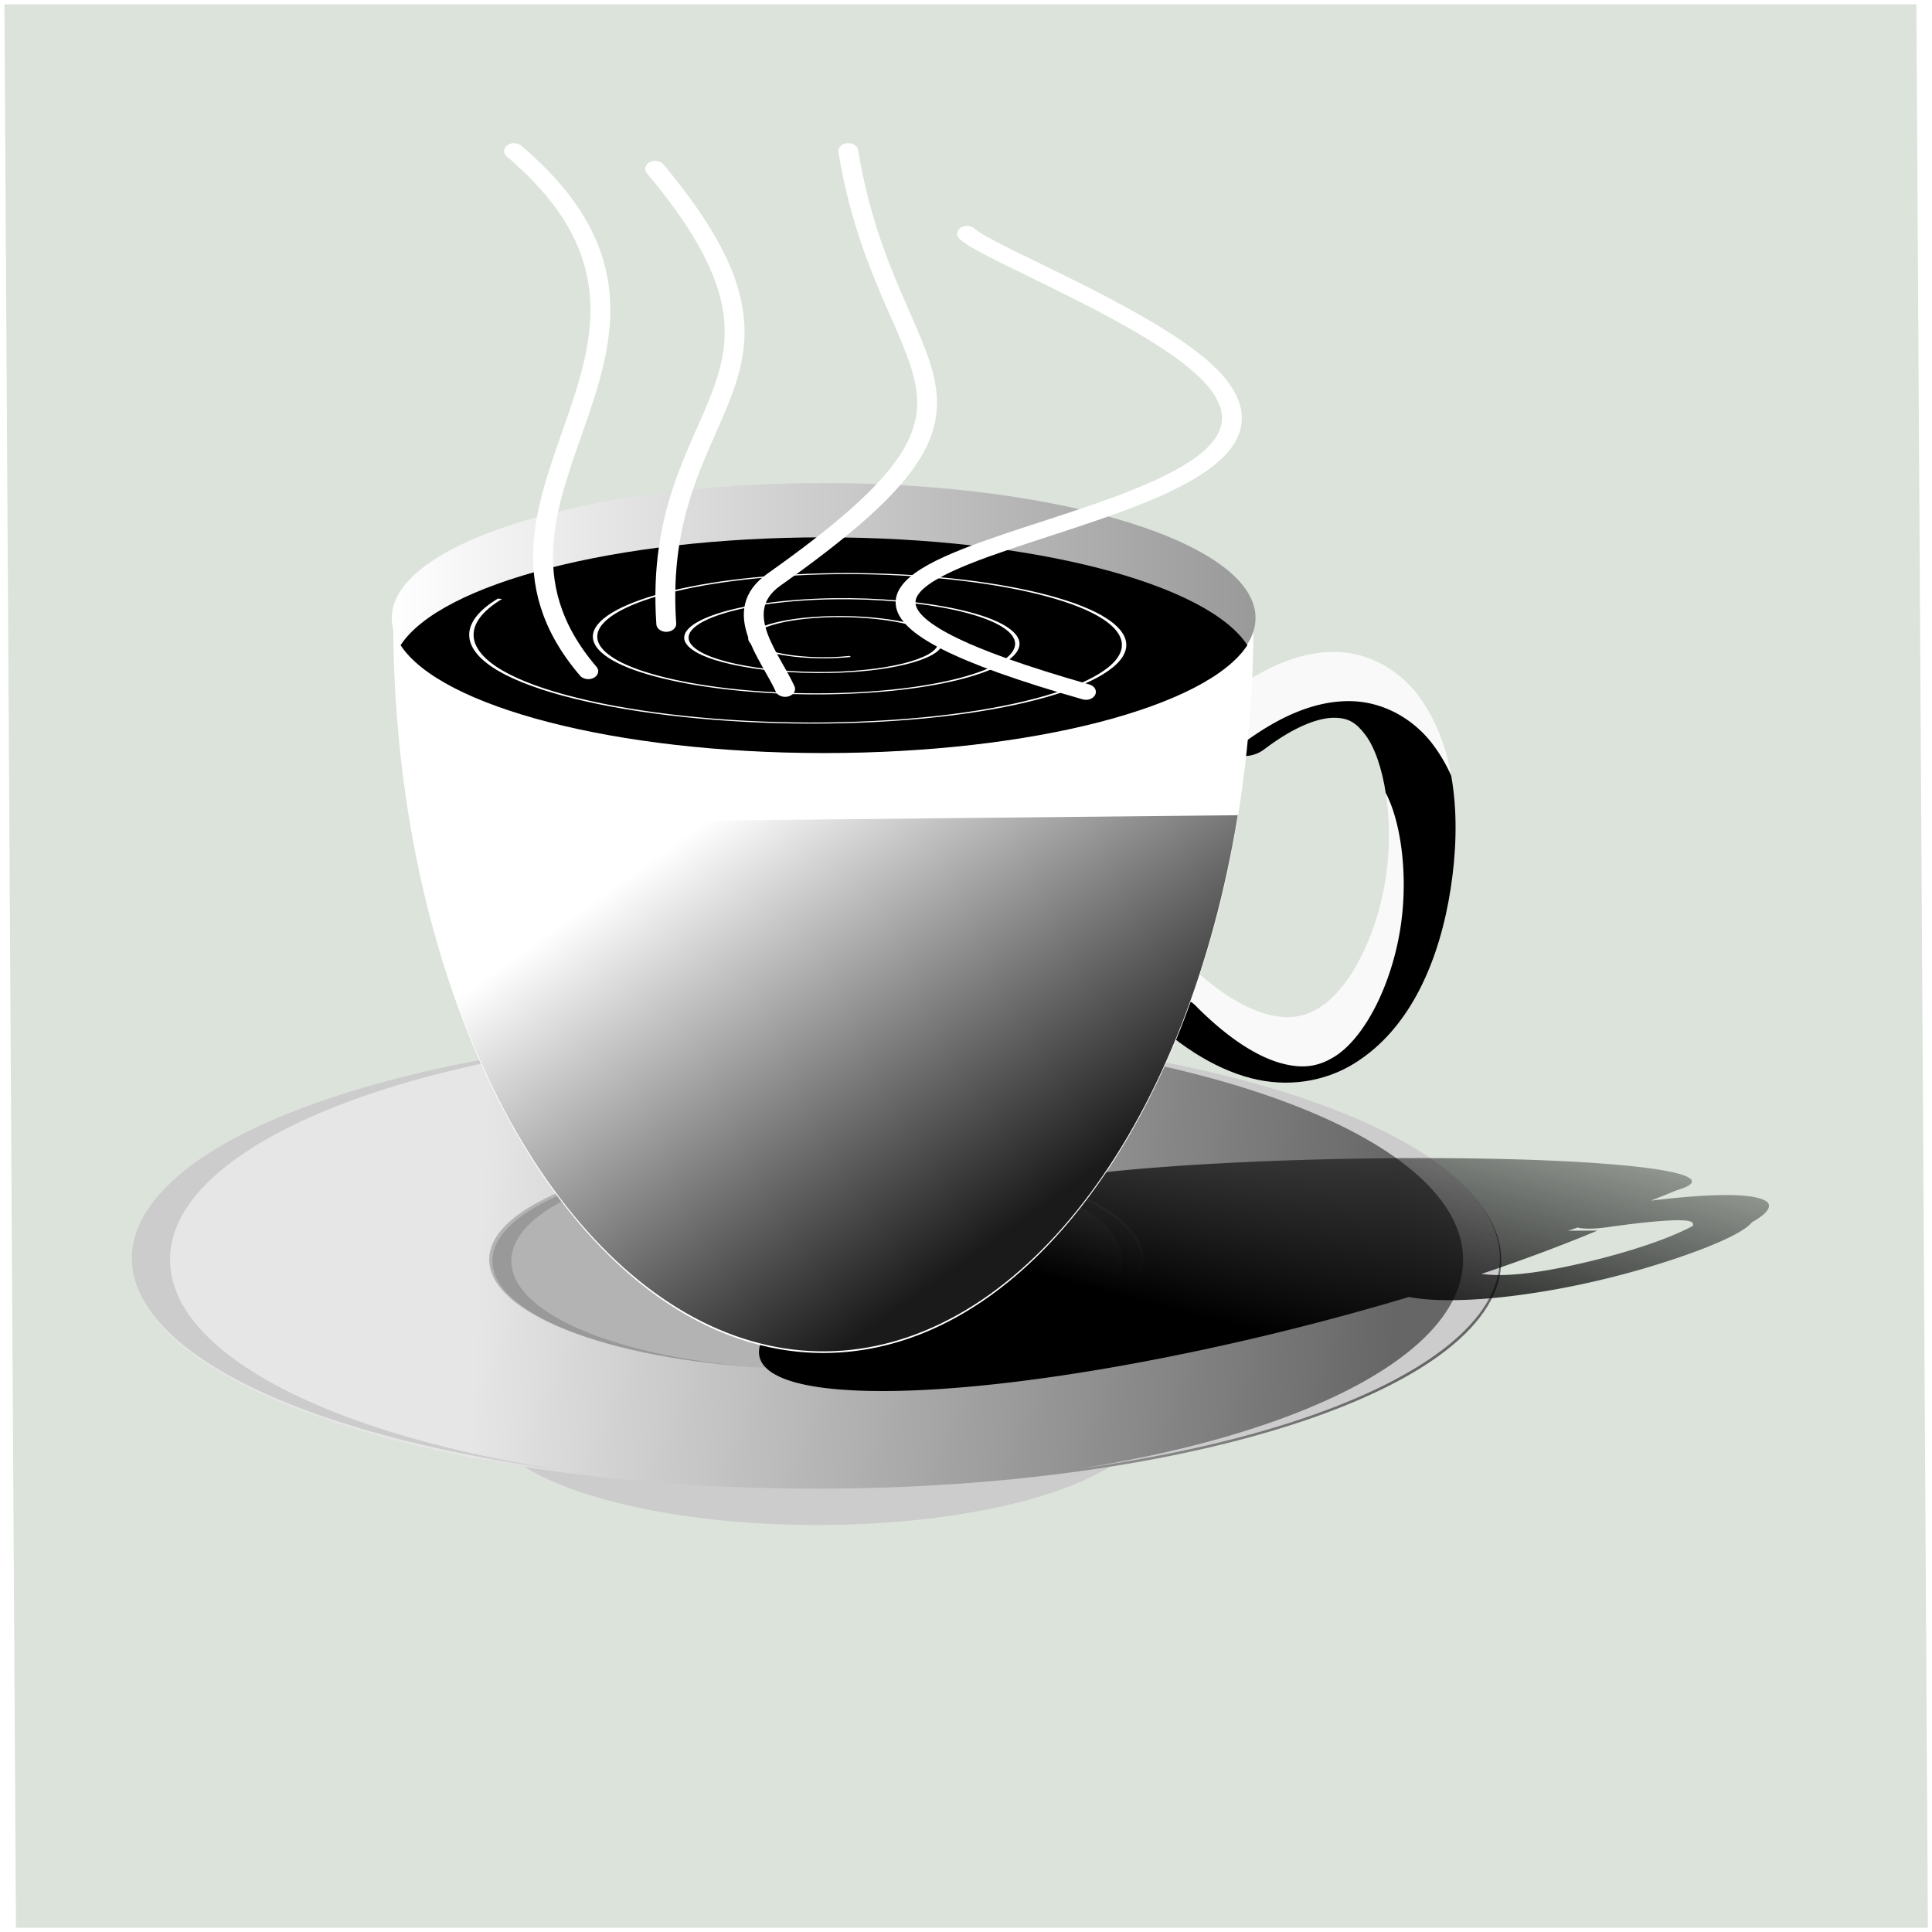 <?xml version="1.0" encoding="UTF-8" standalone="no"?>
<!-- Created with Inkscape (http://www.inkscape.org/) -->
<svg
    xmlns:inkscape="http://www.inkscape.org/namespaces/inkscape"
    xmlns:rdf="http://www.w3.org/1999/02/22-rdf-syntax-ns#"
    xmlns="http://www.w3.org/2000/svg"
    xmlns:sodipodi="http://sodipodi.sourceforge.net/DTD/sodipodi-0.dtd"
    xmlns:cc="http://creativecommons.org/ns#"
    xmlns:xlink="http://www.w3.org/1999/xlink"
    xmlns:dc="http://purl.org/dc/elements/1.1/"
    xmlns:svg="http://www.w3.org/2000/svg"
    xmlns:ns1="http://sozi.baierouge.fr"
    id="svg2"
    sodipodi:docname="otra taza.svg"
    viewBox="0 0 440 440"
    version="1.1"
    inkscape:version="0.48.0 r9654"
  >
  <defs
      id="defs4"
    >
    <filter
        id="filter3753"
        height="1.424"
        width="1.553"
        color-interpolation-filters="sRGB"
        y="-.212"
        x="-.276"
        inkscape:collect="always"
      >
      <feGaussianBlur
          id="feGaussianBlur3755"
          stdDeviation="8.671"
          inkscape:collect="always"
      />
    </filter
    >
    <clipPath
        id="clipPath3759"
        clipPathUnits="userSpaceOnUse"
      >
      <path
          id="path3761"
          style="block-progression:tb;text-indent:0;color:#000000;stroke:#b3b3b3;text-transform:none;fill:#f9f9f9"
          inkscape:connector-curvature="0"
          d="m508.88 405.26c-7.87-0.028-16.04 3.451-24.844 10.094a7.501 7.501 0 1 0 9.031 11.969c7.191-5.427 12.527-7.074 15.75-7.062 3.223 0.011 4.995 1.079 7.125 3.906 4.261 5.654 6.656 19.425 4.625 32.625s-8.224 25.251-15.094 29.469c-3.435 2.109-6.852 2.835-11.844 1.531-4.992-1.304-11.615-5.053-19.406-12.844a7.501 7.501 0 1 0 -10.594 10.594c9.043 9.043 17.65 14.551 26.188 16.781 8.537 2.23 16.94 0.747 23.5-3.281 13.121-8.056 19.605-23.992 22.062-39.969 2.458-15.976 1.14-32.554-7.438-43.938-4.289-5.692-11.192-9.847-19.062-9.875z"
      />
    </clipPath
    >
    <filter
        id="filter3957"
        height="1.375"
        width="1.187"
        color-interpolation-filters="sRGB"
        y="-.187"
        x="-.094"
        inkscape:collect="always"
      >
      <feGaussianBlur
          id="feGaussianBlur3959"
          stdDeviation="7.66"
          inkscape:collect="always"
      />
    </filter
    >
    <clipPath
        id="clipPath3985"
        clipPathUnits="userSpaceOnUse"
      >
      <path
          id="path3987"
          sodipodi:rx="98.159508"
          sodipodi:ry="98.159508"
          style="stroke-linejoin:round;color:#000000;stroke:#808080;stroke-linecap:round;stroke-width:.768;fill:#ffffff"
          sodipodi:type="arc"
          d="m401.61 522.3a98.16 98.16 0 0 1 -196.31 1.175"
          sodipodi:open="true"
          transform="translate(-5.056 -26.069)"
          sodipodi:cy="522.30084"
          sodipodi:cx="303.45312"
          sodipodi:end="3.1296172"
          sodipodi:start="0"
      />
    </clipPath
    >
    <filter
        id="filter4073"
        inkscape:collect="always"
        color-interpolation-filters="sRGB"
      >
      <feGaussianBlur
          id="feGaussianBlur4075"
          stdDeviation="1.45"
          inkscape:collect="always"
      />
    </filter
    >
    <clipPath
        id="clipPath4089"
        clipPathUnits="userSpaceOnUse"
      >
      <path
          id="path4091"
          sodipodi:rx="155.87335"
          sodipodi:ry="51.957787"
          style="stroke-linejoin:round;color:#000000;stroke:#000000;stroke-linecap:round;fill:#ffffff"
          sodipodi:type="arc"
          d="m530.68 693.42a155.87 51.958 0 1 1 -311.75 0 155.87 51.958 0 1 1 311.75 0z"
          transform="matrix(.695 0 0 .695 15.853 277.93)"
          sodipodi:cy="693.41718"
          sodipodi:cx="374.80997"
      />
    </clipPath
    >
    <filter
        id="filter4129"
        inkscape:collect="always"
        color-interpolation-filters="sRGB"
      >
      <feGaussianBlur
          id="feGaussianBlur4131"
          stdDeviation="3.613"
          inkscape:collect="always"
      />
    </filter
    >
    <filter
        id="filter4192"
        height="1.242"
        width="1.238"
        color-interpolation-filters="sRGB"
        y="-.121"
        x="-.119"
        inkscape:collect="always"
      >
      <feGaussianBlur
          id="feGaussianBlur4194"
          stdDeviation="12.196"
          inkscape:collect="always"
      />
    </filter
    >
    <filter
        id="filter4342"
        height="1.178"
        width="2.283"
        color-interpolation-filters="sRGB"
        y="-.089"
        x="-.642"
        inkscape:collect="always"
      >
      <feGaussianBlur
          id="feGaussianBlur4344"
          stdDeviation="3.208"
          inkscape:collect="always"
      />
    </filter
    >
    <filter
        id="filter4346"
        height="1.177"
        width="1.312"
        color-interpolation-filters="sRGB"
        y="-.089"
        x="-.156"
        inkscape:collect="always"
      >
      <feGaussianBlur
          id="feGaussianBlur4348"
          stdDeviation="3.208"
          inkscape:collect="always"
      />
    </filter
    >
    <filter
        id="filter4350"
        height="1.151"
        width="1.588"
        color-interpolation-filters="sRGB"
        y="-.075"
        x="-.294"
        inkscape:collect="always"
      >
      <feGaussianBlur
          id="feGaussianBlur4352"
          stdDeviation="3.208"
          inkscape:collect="always"
      />
    </filter
    >
    <filter
        id="filter4354"
        height="1.156"
        width="2.18"
        color-interpolation-filters="sRGB"
        y="-.078"
        x="-.59"
        inkscape:collect="always"
      >
      <feGaussianBlur
          id="feGaussianBlur4356"
          stdDeviation="3.208"
          inkscape:collect="always"
      />
    </filter
    >
    <linearGradient
        id="linearGradient9381"
        y2="703.33"
        gradientUnits="userSpaceOnUse"
        x2="506.59"
        y1="693.42"
        x1="297.76"
        inkscape:collect="always"
      >
      <stop
          id="stop4095"
          style="stop-color:#e6e6e6"
          offset="0"
      />
      <stop
          id="stop4097"
          style="stop-color:#666666"
          offset="1"
      />
    </linearGradient
    >
    <linearGradient
        id="linearGradient9383"
        y2="430.95"
        gradientUnits="userSpaceOnUse"
        x2="614.29"
        y1="628"
        x1="503.06"
        inkscape:collect="always"
      >
      <stop
          id="stop4198"
          style="stop-color:#000000"
          offset="0"
      />
      <stop
          id="stop4200"
          style="stop-color:#000000;stop-opacity:0"
          offset="1"
      />
    </linearGradient
    >
    <linearGradient
        id="linearGradient9385"
        y2="522.3"
        gradientUnits="userSpaceOnUse"
        x2="402.11"
        y1="522.3"
        x1="204.79"
        inkscape:collect="always"
      >
      <stop
          id="stop3779"
          style="stop-color:#ffffff"
          offset="0"
      />
      <stop
          id="stop3781"
          style="stop-color:#999999"
          offset="1"
      />
    </linearGradient
    >
    <linearGradient
        id="linearGradient9387"
        y2="527.16"
        gradientUnits="userSpaceOnUse"
        x2="261.93"
        y1="598.44"
        x1="291.61"
        inkscape:collect="always"
      >
      <stop
          id="stop3963"
          style="stop-color:#1a1a1a"
          offset="0"
      />
      <stop
          id="stop3975"
          style="stop-color:#6e6e6e"
          offset=".366"
      />
      <stop
          id="stop3971"
          style="stop-color:#b3b3b3"
          offset=".665"
      />
      <stop
          id="stop3965"
          style="stop-color:#ffffff"
          offset="1"
      />
    </linearGradient
    >
  </defs
  >
  <sodipodi:namedview
      id="base"
      bordercolor="#666666"
      inkscape:pageshadow="2"
      inkscape:window-y="-4"
      pagecolor="#ffffff"
      inkscape:window-height="881"
      inkscape:window-maximized="1"
      inkscape:zoom="0.89140625"
      inkscape:window-x="-4"
      showgrid="false"
      borderopacity="1.0"
      inkscape:current-layer="layer1"
      inkscape:cx="373.55936"
      inkscape:cy="243.79335"
      inkscape:window-width="1440"
      inkscape:pageopacity="0.0"
      inkscape:document-units="px"
  />
  <g
      id="layer1"
      inkscape:label="Layer 1"
      inkscape:groupmode="layer"
      transform="translate(0 -612.36)"
    >
    <g
        id="g9359"
        transform="translate(-193.62 140.5)"
      >
      <rect
          id="rect4204"
          style="stroke-linejoin:round;color:#000000;stroke:#ffffff;stroke-linecap:round;stroke-width:.976;fill:#dbe3db"
          transform="matrix(1 0 .006 1 0 0)"
          height="439.03"
          width="436.41"
          y="472.36"
          x="191.3"
      />
      <path
          id="path4033"
          sodipodi:rx="155.87335"
          sodipodi:ry="51.957787"
          style="color:#000000;fill:#cccccc"
          sodipodi:type="arc"
          d="m530.68 693.42c0 28.695-69.787 51.958-155.87 51.958-86.086 0-155.87-23.262-155.87-51.958s69.787-51.958 155.87-51.958c86.086 0 155.87 23.262 155.87 51.958z"
          transform="matrix(.486 0 0 .486 197.55 456.92)"
          sodipodi:cy="693.41718"
          sodipodi:cx="374.80997"
      />
      <path
          id="path3989"
          sodipodi:rx="155.87335"
          sodipodi:ry="51.957787"
          style="color:#000000;fill:url(#linearGradient9381)"
          sodipodi:type="arc"
          d="m530.68 693.42c0 28.695-69.787 51.958-155.87 51.958-86.086 0-155.87-23.262-155.87-51.958s69.787-51.958 155.87-51.958c86.086 0 155.87 23.262 155.87 51.958z"
          transform="translate(4.845 65.511)"
          sodipodi:cy="693.41718"
          sodipodi:cx="374.80997"
      />
      <path
          id="path4001"
          style="color:#000000;filter:url(#filter4073);fill:#cccccc"
          d="m276.44 723.78c-1.662 0-3.295 0.035-4.938 0.062 1.638-0.024 3.281-0.031 4.938-0.031 1.677 0 3.341 0.006 5 0.031-1.653-0.028-3.327-0.062-5-0.062zm-11.19 0.22c-54.784 1.871-97.531 17.307-97.531 36.062s42.747 34.161 97.531 36.031c-51.287-1.974-91.188-17.348-91.188-36.031 0-18.684 39.901-34.088 91.188-36.062zm22.312 0c51.317 1.964 91.281 17.371 91.281 36.062s-39.965 34.067-91.281 36.031c54.829-1.856 97.625-17.265 97.625-36.031s-42.796-34.206-97.625-36.062zm-16.06 72.25c1.643 0.028 3.275 0.062 4.938 0.062 1.673 0 3.346-0.034 5-0.062-1.659 0.025-3.323 0.031-5 0.031-1.656 0-3.299-0.007-4.938-0.031z"
          clip-path="url(#clipPath4089)"
          inkscape:connector-curvature="0"
          transform="matrix(1.438 0 0 1.438 -17.956 -334.24)"
      />
      <path
          id="path4079"
          sodipodi:rx="155.87335"
          sodipodi:ry="51.957787"
          style="color:#000000;fill:#b3b3b3"
          sodipodi:type="arc"
          d="m530.68 693.42c0 28.695-69.787 51.958-155.87 51.958-86.086 0-155.87-23.262-155.87-51.958s69.787-51.958 155.87-51.958c86.086 0 155.87 23.262 155.87 51.958z"
          transform="matrix(.478 0 0 .478 200.38 427.26)"
          sodipodi:cy="693.41718"
          sodipodi:cx="374.80997"
      />
      <path
          id="path4077"
          inkscape:connector-curvature="0"
          style="color:#000000;filter:url(#filter4073);fill:#999999"
          transform="matrix(.68 0 0 .68 191.71 242.19)"
          d="m276.44 723.78c-1.662 0-3.295 0.035-4.938 0.062 1.638-0.024 3.281-0.031 4.938-0.031 1.677 0 3.341 0.006 5 0.031-1.653-0.028-3.327-0.062-5-0.062zm-11.19 0.22c-54.784 1.871-97.531 17.307-97.531 36.062s42.747 34.161 97.531 36.031c-51.287-1.974-91.188-17.348-91.188-36.031 0-18.684 39.901-34.088 91.188-36.062zm22.312 0c51.317 1.964 91.281 17.371 91.281 36.062s-39.965 34.067-91.281 36.031c54.829-1.856 97.625-17.265 97.625-36.031s-42.796-34.206-97.625-36.062zm-16.06 72.25c1.643 0.028 3.275 0.062 4.938 0.062 1.673 0 3.346-0.034 5-0.062-1.659 0.025-3.323 0.031-5 0.031-1.656 0-3.299-0.007-4.938-0.031z"
      />
      <path
          id="path4155"
          d="m534.28 506.88c-54.333 0-98.375 13.748-98.375 30.719 0 0.912 0.126 1.827 0.375 2.719 0.148 18.02 1.976 35.336 5.219 51.531 2.925 87.817 45.664 157.28 97.844 157.28 39.656 0 73.79-40.104 89.219-97.781 2.097 0.938 4.198 1.706 6.281 2.25 8.537 2.23 16.94 0.747 23.5-3.281 13.121-8.056 19.605-23.992 22.062-39.969 1.983-12.893 1.485-26.182-3.281-36.812-1.218-6.834-3.604-13.131-7.531-18.344-4.289-5.692-11.192-9.847-19.062-9.875-5.968-0.021-12.105 1.951-18.562 5.812 0.163-3.552 0.251-7.139 0.281-10.75 0.261-0.913 0.406-1.847 0.406-2.781 0-16.971-44.042-30.719-98.375-30.719zm119.56 64.656c3.223 0.011 4.995 1.079 7.125 3.906 0.452 0.6 0.874 1.29 1.281 2.062 0.905 5.842 0.995 12.671-0.031 19.344-2.031 13.2-8.224 25.251-15.094 29.469-3.435 2.109-6.852 2.835-11.844 1.531-0.503-0.131-1.027-0.317-1.562-0.5 2.356-14.333 3.625-29.449 3.625-45.062l-8.562 0.094c0.179-1.108 0.365-2.227 0.531-3.344a7.501 7.501 0 0 0 8.781 -0.438c7.191-5.427 12.527-7.074 15.75-7.062z"
          style="block-progression:tb;text-indent:0;filter:url(#filter4192);color:#000000;text-transform:none;fill:url(#linearGradient9383)"
          inkscape:connector-curvature="0"
          transform="matrix(.77 0 -.524 .219 371.79 624.6)"
      />
      <g
          id="g4137"
          transform="translate(103.21 .878)"
        >
        <g
            id="g3763"
            transform="translate(-114.57 214.19)"
          >
          <path
              id="path3747"
              style="block-progression:tb;text-indent:0;color:#000000;text-transform:none;fill:#f9f9f9"
              inkscape:connector-curvature="0"
              d="m508.88 405.26c-7.87-0.028-16.04 3.451-24.844 10.094a7.501 7.501 0 1 0 9.031 11.969c7.191-5.427 12.527-7.074 15.75-7.062 3.223 0.011 4.995 1.079 7.125 3.906 4.261 5.654 6.656 19.425 4.625 32.625s-8.224 25.251-15.094 29.469c-3.435 2.109-6.852 2.835-11.844 1.531-4.992-1.304-11.615-5.053-19.406-12.844a7.501 7.501 0 1 0 -10.594 10.594c9.043 9.043 17.65 14.551 26.188 16.781 8.537 2.23 16.94 0.747 23.5-3.281 13.121-8.056 19.605-23.992 22.062-39.969 2.458-15.976 1.14-32.554-7.438-43.938-4.289-5.692-11.192-9.847-19.062-9.875z"
          />
          <path
              id="path3741"
              d="m512.25 416.47c-7.87-0.028-16.04 3.451-24.844 10.094a7.501 7.501 0 1 0 9.031 11.969c7.191-5.427 12.527-7.074 15.75-7.062 3.223 0.011 4.995 1.079 7.125 3.906 4.261 5.654 6.656 19.425 4.625 32.625s-8.224 25.251-15.094 29.469c-3.435 2.109-6.852 2.835-11.844 1.531-4.992-1.304-11.615-5.053-19.406-12.844a7.501 7.501 0 1 0 -10.594 10.594c9.043 9.043 17.65 14.551 26.188 16.781 8.537 2.23 16.94 0.747 23.5-3.281 13.121-8.056 19.605-23.992 22.062-39.969 2.458-15.976 1.14-32.554-7.438-43.938-4.289-5.692-11.192-9.847-19.062-9.875z"
              style="block-progression:tb;text-indent:0;filter:url(#filter3753);color:#000000;text-transform:none;fill:#000000"
              inkscape:connector-curvature="0"
              clip-path="url(#clipPath3759)"
          />
        </g
        >
        <path
            id="path2816"
            sodipodi:rx="98.159508"
            sodipodi:ry="98.159508"
            style="color:#000000;fill:#ffffff"
            sodipodi:type="arc"
            d="m401.61 522.3c0 54.212-43.948 98.16-98.16 98.16-53.754 0-97.509-43.234-98.152-96.984"
            sodipodi:open="true"
            transform="matrix(.998 0 0 1.7 -24.916 -275.67)"
            sodipodi:cy="522.30084"
            sodipodi:cx="303.45312"
            sodipodi:end="3.1296172"
            sodipodi:start="0"
        />
        <path
            id="path3598"
            sodipodi:rx="98.159508"
            sodipodi:ry="98.159508"
            style="color:#000000;fill:url(#linearGradient9385)"
            sodipodi:type="arc"
            d="m401.61 522.3c0 54.212-43.948 98.16-98.16 98.16s-98.16-43.948-98.16-98.16 43.948-98.16 98.16-98.16 98.16 43.948 98.16 98.16z"
            transform="matrix(1.002 0 0 .313 -26.064 448.24)"
            sodipodi:cy="522.30084"
            sodipodi:cx="303.45312"
        />
        <path
            id="path3600"
            style="color:#000000;fill:#000000"
            inkscape:connector-curvature="0"
            d="m278.05 593.36c-47.584 0-87.278 10.541-96.406 24.562 9.128 14.021 48.823 24.562 96.406 24.562 47.584 0 87.31-10.541 96.438-24.562-9.128-14.021-48.854-24.562-96.438-24.562z"
        />
        <path
            id="path3605"
            style="filter:url(#filter4129);stroke:#ffffff;fill:none"
            sodipodi:revolution="7.6985502"
            sodipodi:type="spiral"
            d="m289.87 542.7c-8.259 3.567-17.781-0.989-21.211-9.06-4.139-9.742 1.246-20.936 10.777-24.926 11.392-4.769 24.443 1.541 29.05 12.698 5.459 13.22-1.876 28.322-14.834 33.607-15.232 6.213-32.592-2.253-38.617-17.197-7.032-17.439 2.676-37.271 19.797-44.102 19.85-7.92 42.378 3.145 50.083 22.647 8.879 22.473-3.665 47.932-25.758 56.582-25.317 9.913-53.951-4.236-63.621-29.141-11.023-28.392 4.863-60.455 32.808-71.221 31.706-12.214 67.463 5.546 79.403 36.77 13.486 35.268-6.289 74.992-41.038 88.189-39.087 14.844-83.061-7.094-97.6-45.624-7.363-19.513-6.752-41.497 1.329-60.689"
            transform="matrix(1.004 0 0 .255 -7.007 482.09)"
            sodipodi:argument="-38.486149"
            sodipodi:cy="528.47089"
            sodipodi:cx="285.50394"
            sodipodi:t0="0.56216449"
            sodipodi:radius="83.790787"
            sodipodi:expansion="3"
        />
        <path
            id="path3805"
            sodipodi:rx="98.159508"
            sodipodi:ry="98.159508"
            style="color:#000000;filter:url(#filter3957);fill:url(#linearGradient9387)"
            sodipodi:type="arc"
            d="m401.61 522.3c0 54.212-43.948 98.16-98.16 98.16-53.754 0-97.509-43.234-98.152-96.984"
            clip-path="url(#clipPath3985)"
            sodipodi:open="true"
            transform="matrix(.998 0 0 1.7 -19.868 -231.36)"
            sodipodi:cy="522.30084"
            sodipodi:cx="303.45312"
            sodipodi:end="3.1296172"
            sodipodi:start="0"
        />
      </g
      >
      <path
          id="path4206"
          d="m348.89 612.05c-23.14-33.963 22.774-62.462-11.218-98.72"
          style="filter:url(#filter4354);stroke:#ffffff;stroke-linecap:round;stroke-width:3;fill:none"
          inkscape:connector-curvature="0"
          transform="matrix(1.508 0 0 1.2 -198.53 -109.73)"
      />
      <path
          id="path4208"
          d="m378.62 615.41c-2.26-6.261-8.409-14.775-1.683-20.754 40.095-35.64 17.112-36.148 11.218-81.332"
          style="filter:url(#filter4350);stroke:#ffffff;stroke-linecap:round;stroke-width:3;fill:none"
          inkscape:connector-curvature="0"
          transform="matrix(1.508 0 0 1.2 -198.53 -109.73)"
      />
      <path
          id="path4210"
          d="m424.05 615.97c-78.646-28.13 40.095-28.201 19.632-58.896-7.542-11.313-34.445-24.237-37.581-28.046"
          style="filter:url(#filter4346);stroke:#ffffff;stroke-linecap:round;stroke-width:3;fill:none"
          inkscape:connector-curvature="0"
          transform="matrix(1.508 0 0 1.2 -198.53 -109.73)"
      />
      <path
          id="path4212"
          d="m360.67 603.07c-2.351-42.852 25.514-45.586-1.683-86.38"
          style="filter:url(#filter4342);stroke:#ffffff;stroke-linecap:round;stroke-width:3;fill:none"
          inkscape:connector-curvature="0"
          transform="matrix(1.508 0 0 1.2 -198.53 -109.73)"
      />
    </g
    >
  </g
  >
</svg
>
